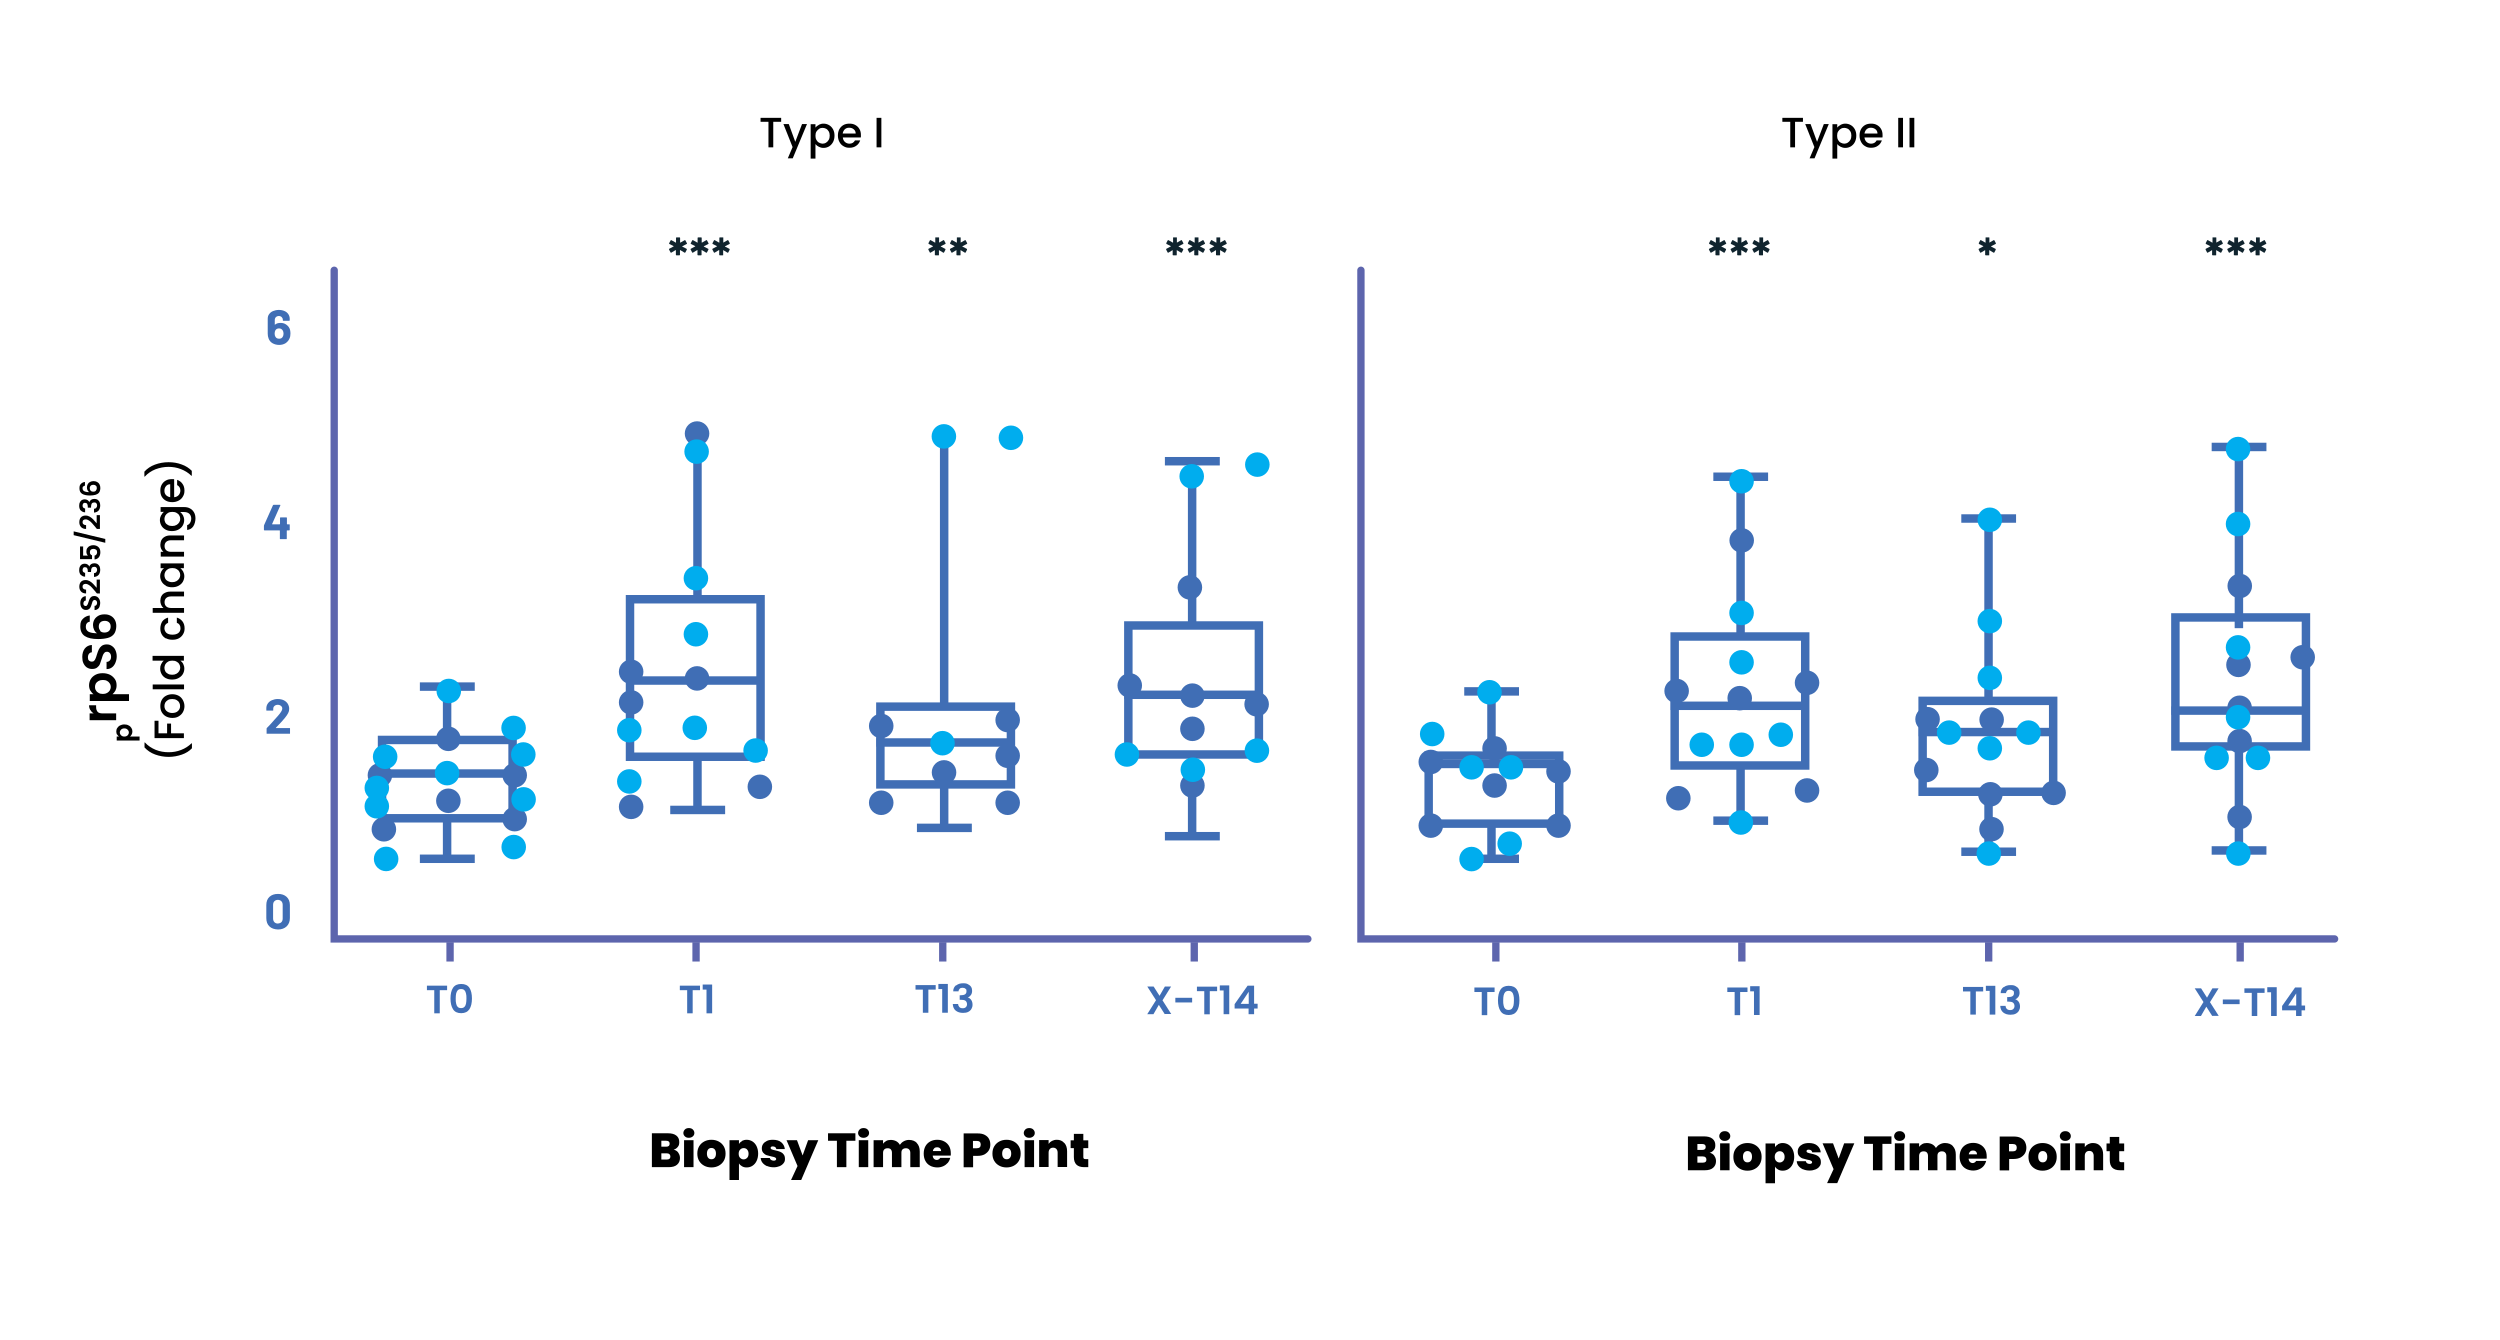 <?xml version="1.0" encoding="UTF-8"?>
<svg xmlns="http://www.w3.org/2000/svg" xmlns:xlink="http://www.w3.org/1999/xlink" version="1.1" viewBox="0 0 1771.4 949.5">
  <!-- Generator: Adobe Illustrator 29.3.1, SVG Export Plug-In . SVG Version: 2.1.0 Build 151)  -->
  <defs>
    <style>
      .st0 {
        fill: #10242e;
      }

      .st1 {
        stroke-linecap: round;
      }

      .st1, .st2 {
        stroke: #5d65ad;
        stroke-width: 5.2px;
      }

      .st1, .st2, .st3 {
        fill: none;
      }

      .st4 {
        fill: #00adee;
      }

      .st5 {
        isolation: isolate;
      }

      .st6 {
        fill: #406eb5;
      }

      .st3 {
        stroke: #406eb5;
        stroke-width: 6px;
      }
    </style>
  </defs>
  <g id="Layer_1">
    <path id="Path_12" class="st1" d="M236.8,191.5v473.8h689.9"/>
    <path id="Path_121" data-name="Path_12" class="st1" d="M964.3,191.5v473.8h689.9"/>
    <g class="st5">
      <path class="st0" d="M479,180.8c-.1-.1-.1-.2-.1-.3v-3.2q0-.1-.1-.1h-.1l-3,1.8c-.1,0-.2.1-.2.1-.2,0-.3-.1-.4-.3l-1-1.9c0-.1-.1-.2-.1-.3,0-.2.1-.3.3-.4l3-1.6q.1-.1,0-.2l-3-1.5c-.1,0-.2-.1-.2-.3s0-.2.1-.4l1-1.9c.1-.1.2-.2.3-.2s.2,0,.3.1l3,1.7h.2v-3.3c0-.1,0-.2.1-.3.1-.1.2-.1.3-.1h2.1c.1,0,.2,0,.3.1.1.1.1.2.1.3v3.2q0,.1.1.1h.1l3-1.7c.1,0,.2-.1.2-.1.2,0,.3.1.4.3l1,1.9c0,.1.1.2.1.3s-.1.3-.3.3l-3.1,1.6q-.1.1,0,.2l3.1,1.6c.1,0,.2.1.2.3s0,.2-.1.4l-1,1.9c-.1.1-.2.2-.3.2s-.2,0-.3-.1l-3-1.8s-.1-.1-.1,0h-.1v3.3c0,.1,0,.2-.1.3-.1.1-.2.1-.3.1h-2.1c0,0-.2,0-.3-.1Z"/>
      <path class="st0" d="M494.3,180.8c-.1-.1-.1-.2-.1-.3v-3.2q0-.1-.1-.1h-.1l-3,1.8c-.1,0-.2.1-.2.1-.2,0-.3-.1-.4-.3l-1-1.9c0-.1-.1-.2-.1-.3,0-.2.1-.3.3-.4l3-1.6q.1-.1,0-.2l-3-1.5c-.1,0-.2-.1-.2-.3s0-.2.1-.4l1-1.9c.1-.1.2-.2.3-.2s.2,0,.3.1l3,1.7h.2v-3.3c0-.1,0-.2.1-.3.1-.1.2-.1.3-.1h2.1c.1,0,.2,0,.3.1.1.1.1.2.1.3v3.2q0,.1.1.1h.1l3-1.7c.1,0,.2-.1.2-.1.2,0,.3.1.4.3l1,1.9c0,.1.1.2.1.3s-.1.3-.3.3l-3.1,1.6q-.1.1,0,.2l3.1,1.6c.1,0,.2.1.2.3s0,.2-.1.4l-1,1.9c-.1.1-.2.2-.3.2s-.2,0-.3-.1l-3-1.8s-.1-.1-.1,0h-.1v3.3c0,.1,0,.2-.1.3-.1.1-.2.1-.3.1h-2.1c0,0-.2,0-.3-.1Z"/>
      <path class="st0" d="M509.7,180.8c-.1-.1-.1-.2-.1-.3v-3.2q0-.1-.1-.1h-.1l-3,1.8c-.1,0-.2.1-.2.1-.2,0-.3-.1-.4-.3l-1-1.9c0-.1-.1-.2-.1-.3,0-.2.1-.3.3-.4l3-1.6q.1-.1,0-.2l-3-1.5c-.1,0-.2-.1-.2-.3s0-.2.1-.4l1-1.9c.1-.1.2-.2.3-.2s.2,0,.3.1l3,1.7h.2v-3.3c0-.1,0-.2.1-.3.1-.1.2-.1.3-.1h2.1c0,0,.2,0,.3.1s0,.2,0,.3v3.2q0,.1,0,.1h0l3-1.7c0,0,.2-.1.2-.1.2,0,.3.1.4.3l1,1.9c0,.1,0,.2,0,.3s0,.3-.3.3l-3.1,1.6q0,.1,0,.2l3.1,1.6c0,0,.2.1.2.3s0,.2,0,.4l-1,1.9c0,.1-.2.2-.3.2s-.2,0-.3-.1l-3-1.8s0-.1,0,0h0v3.3c0,.1,0,.2,0,.3,0,.1-.2.1-.3.1h-2.1c-.1,0-.2,0-.3-.1Z"/>
    </g>
    <g class="st5">
      <path class="st0" d="M662.4,180.8c0-.1,0-.2,0-.3v-3.2q0-.1,0-.1h0l-3,1.8c0,0-.2.1-.2.1-.2,0-.3-.1-.4-.3l-1-1.9c0-.1,0-.2,0-.3,0-.2,0-.3.3-.4l3-1.6q0-.1,0-.2l-3-1.5c0,0-.2-.1-.2-.3s0-.2,0-.4l1-1.9c0-.1.2-.2.3-.2s.2,0,.3.1l3,1.7h.2v-3.3c0-.1,0-.2,0-.3,0-.1.2-.1.3-.1h2.1c0,0,.2,0,.3.1s0,.2,0,.3v3.2q0,.1,0,.1h0l3-1.7c0,0,.2-.1.2-.1.2,0,.3.1.4.3l1,1.9c0,.1,0,.2,0,.3s0,.3-.3.3l-3.1,1.6q0,.1,0,.2l3.1,1.6c0,0,.2.1.2.3s0,.2,0,.4l-1,1.9c0,.1-.2.2-.3.2s-.2,0-.3-.1l-3-1.8s0-.1,0,0h0v3.3c0,.1,0,.2,0,.3,0,.1-.2.1-.3.1h-2.1c-.2,0-.3,0-.3-.1Z"/>
      <path class="st0" d="M677.7,180.8c0-.1,0-.2,0-.3v-3.2q0-.1,0-.1h0l-3,1.8c0,0-.2.1-.2.1-.2,0-.3-.1-.4-.3l-1-1.9c0-.1,0-.2,0-.3,0-.2,0-.3.3-.4l3-1.6q0-.1,0-.2l-3-1.5c0,0-.2-.1-.2-.3s0-.2,0-.4l1-1.9c0-.1.2-.2.3-.2s.2,0,.3.1l3,1.7h.2v-3.3c0-.1,0-.2,0-.3,0-.1.2-.1.3-.1h2.1c0,0,.2,0,.3.1s0,.2,0,.3v3.2q0,.1,0,.1h0l3-1.7c0,0,.2-.1.2-.1.2,0,.3.1.4.3l1,1.9c0,.1,0,.2,0,.3s0,.3-.3.3l-3.1,1.6q0,.1,0,.2l3.1,1.6c0,0,.2.1.2.3s0,.2,0,.4l-1,1.9c0,.1-.2.2-.3.2s-.2,0-.3-.1l-3-1.8s0-.1,0,0h0v3.3c0,.1,0,.2,0,.3,0,.1-.2.1-.3.1h-2.1c0,0-.2,0-.3-.1Z"/>
    </g>
    <g class="st5">
      <path class="st0" d="M830.9,180.8c0-.1,0-.2,0-.3v-3.2q0-.1,0-.1h0l-3,1.8c0,0-.2.1-.2.1-.2,0-.3-.1-.4-.3l-1-1.9c0-.1,0-.2,0-.3,0-.2,0-.3.3-.4l3-1.6q0-.1,0-.2l-3-1.5c0,0-.2-.1-.2-.3s0-.2,0-.4l1-1.9c0-.1.2-.2.3-.2s.2,0,.3.1l3,1.7h.2v-3.3c0-.1,0-.2,0-.3,0-.1.2-.1.3-.1h2.1c0,0,.2,0,.3.1s0,.2,0,.3v3.2q0,.1,0,.1h0l3-1.7c0,0,.2-.1.2-.1.2,0,.3.1.4.3l1,1.9c0,.1,0,.2,0,.3s0,.3-.3.3l-3.1,1.6q0,.1,0,.2l3.1,1.6c0,0,.2.1.2.3s0,.2,0,.4l-1,1.9c0,.1-.2.2-.3.2s-.2,0-.3-.1l-3-1.8s0-.1,0,0h0v3.3c0,.1,0,.2,0,.3,0,.1-.2.1-.3.1h-2.1c-.2,0-.3,0-.3-.1Z"/>
      <path class="st0" d="M846.2,180.8c0-.1,0-.2,0-.3v-3.2q0-.1,0-.1h0l-3,1.8c0,0-.2.1-.2.1-.2,0-.3-.1-.4-.3l-1-1.9c0-.1,0-.2,0-.3,0-.2,0-.3.3-.4l3-1.6q0-.1,0-.2l-3-1.5c0,0-.2-.1-.2-.3s0-.2,0-.4l1-1.9c0-.1.2-.2.3-.2s.2,0,.3.1l3,1.7h.2v-3.3c0-.1,0-.2,0-.3,0-.1.2-.1.3-.1h2.1c0,0,.2,0,.3.1s0,.2,0,.3v3.2q0,.1,0,.1h0l3-1.7c0,0,.2-.1.2-.1.2,0,.3.1.4.3l1,1.9c0,.1,0,.2,0,.3s0,.3-.3.3l-3.1,1.6q0,.1,0,.2l3.1,1.6c0,0,.2.1.2.3s0,.2,0,.4l-1,1.9c0,.1-.2.2-.3.2s-.2,0-.3-.1l-3-1.8s0-.1,0,0h0v3.3c0,.1,0,.2,0,.3,0,.1-.2.1-.3.1h-2.1c0,0-.2,0-.3-.1Z"/>
      <path class="st0" d="M861.6,180.8c0-.1,0-.2,0-.3v-3.2q0-.1,0-.1h0l-3,1.8c0,0-.2.1-.2.1-.2,0-.3-.1-.4-.3l-1-1.9c0-.1,0-.2,0-.3,0-.2,0-.3.3-.4l3-1.6q0-.1,0-.2l-3-1.5c0,0-.2-.1-.2-.3s0-.2,0-.4l1-1.9c0-.1.2-.2.3-.2s.2,0,.3.1l3,1.7h.2v-3.3c0-.1,0-.2,0-.3,0-.1.2-.1.3-.1h2.1c0,0,.2,0,.3.1s0,.2,0,.3v3.2q0,.1,0,.1h0l3-1.7c0,0,.2-.1.2-.1.2,0,.3.1.4.3l1,1.9c0,.1,0,.2,0,.3s0,.3-.3.3l-3.1,1.6q0,.1,0,.2l3.1,1.6c0,0,.2.1.2.3s0,.2,0,.4l-1,1.9c0,.1-.2.2-.3.2s-.2,0-.3-.1l-3-1.8s0-.1,0,0h0v3.3c0,.1,0,.2,0,.3,0,.1-.2.1-.3.1h-2.1c0,0-.2,0-.3-.1Z"/>
    </g>
    <g class="st5">
      <path class="st0" d="M1215.5,180.8c0-.1,0-.2,0-.3v-3.2q0-.1,0-.1h0l-3,1.8c0,0-.2.1-.2.1-.2,0-.3-.1-.4-.3l-1-1.9c0-.1,0-.2,0-.3,0-.2,0-.3.3-.4l3-1.6q0-.1,0-.2l-3-1.5c0,0-.2-.1-.2-.3s0-.2,0-.4l1-1.9c0-.1.2-.2.3-.2s.2,0,.3.1l3,1.7h.2v-3.3c0-.1,0-.2,0-.3s.2-.1.3-.1h2.1c0,0,.2,0,.3.1s0,.2,0,.3v3.2q0,.1,0,.1h0l3-1.7c0,0,.2-.1.2-.1.2,0,.3.1.4.3l1,1.9c0,.1,0,.2,0,.3s0,.3-.3.3l-3.1,1.6q0,.1,0,.2l3.1,1.6c0,0,.2.1.2.3s0,.2,0,.4l-1,1.9c0,.1-.2.2-.3.2s-.2,0-.3-.1l-3-1.8s0-.1,0,0h0v3.3c0,.1,0,.2,0,.3,0,.1-.2.1-.3.1h-2.1c-.1,0-.2,0-.3-.1Z"/>
      <path class="st0" d="M1230.9,180.8c0-.1,0-.2,0-.3v-3.2q0-.1,0-.1h0l-3,1.8c0,0-.2.1-.2.1-.2,0-.3-.1-.4-.3l-1-1.9c0-.1,0-.2,0-.3,0-.2,0-.3.3-.4l3-1.6q0-.1,0-.2l-3-1.5c0,0-.2-.1-.2-.3s0-.2,0-.4l1-1.9c0-.1.2-.2.3-.2s.2,0,.3.1l3,1.7h.2v-3.3c0-.1,0-.2,0-.3s.2-.1.3-.1h2.1c0,0,.2,0,.3.1s0,.2,0,.3v3.2q0,.1,0,.1h0l3-1.7c0,0,.2-.1.2-.1.2,0,.3.1.4.3l1,1.9c0,.1,0,.2,0,.3s0,.3-.3.3l-3.1,1.6q0,.1,0,.2l3.1,1.6c0,0,.2.1.2.3s0,.2,0,.4l-1,1.9c0,.1-.2.2-.3.2s-.2,0-.3-.1l-3-1.8s0-.1,0,0h0v3.3c0,.1,0,.2,0,.3,0,.1-.2.1-.3.1h-2.1c-.1,0-.2,0-.3-.1Z"/>
      <path class="st0" d="M1246.3,180.8c0-.1,0-.2,0-.3v-3.2q0-.1,0-.1h0l-3,1.8c0,0-.2.1-.2.1-.2,0-.3-.1-.4-.3l-1-1.9c0-.1,0-.2,0-.3,0-.2,0-.3.3-.4l3-1.6q0-.1,0-.2l-3-1.5c0,0-.2-.1-.2-.3s0-.2,0-.4l1-1.9c0-.1.2-.2.3-.2s.2,0,.3.1l3,1.7h.2v-3.3c0-.1,0-.2,0-.3,0-.1.2-.1.3-.1h2.1c0,0,.2,0,.3.1,0,.1,0,.2,0,.3v3.2q0,.1,0,.1h0l3-1.7c0,0,.2-.1.2-.1.2,0,.3.1.4.3l1,1.9c0,.1,0,.2,0,.3s0,.3-.3.3l-3.1,1.6q0,.1,0,.2l3.1,1.6c0,0,.2.1.2.3s0,.2,0,.4l-1,1.9c0,.1-.2.2-.3.2s-.2,0-.3-.1l-3-1.8s0-.1,0,0h0v3.3c0,.1,0,.2,0,.3,0,.1-.2.1-.3.1h-2.1c-.1,0-.2,0-.3-.1Z"/>
    </g>
    <g class="st5">
      <path class="st0" d="M1406.6,180.8c0-.1,0-.2,0-.3v-3.2q0-.1,0-.1h0l-3,1.8c0,0-.2.1-.2.1-.2,0-.3-.1-.4-.3l-1-1.9c0-.1,0-.2,0-.3,0-.2,0-.3.3-.4l3-1.6q0-.1,0-.2l-3-1.5c0,0-.2-.1-.2-.3s0-.2,0-.4l1-1.9c0-.1.2-.2.3-.2s.2,0,.3.1l3,1.7h.2v-3.3c0-.1,0-.2,0-.3,0-.1.2-.1.3-.1h2.1c0,0,.2,0,.3.1,0,.1,0,.2,0,.3v3.2q0,.1,0,.1h0l3-1.7c0,0,.2-.1.2-.1.2,0,.3.1.4.3l1,1.9c0,.1,0,.2,0,.3s0,.3-.3.3l-3.1,1.6q0,.1,0,.2l3.1,1.6c0,0,.2.1.2.3s0,.2,0,.4l-1,1.9c0,.1-.2.2-.3.2s-.2,0-.3-.1l-3-1.8s0-.1,0,0h0v3.3c0,.1,0,.2,0,.3,0,.1-.2.1-.3.1h-2.1c0,0-.2,0-.3-.1Z"/>
    </g>
    <g class="st5">
      <path class="st0" d="M1567.4,180.8c0-.1,0-.2,0-.3v-3.2q0-.1,0-.1h0l-3,1.8c0,0-.2.1-.2.1-.2,0-.3-.1-.4-.3l-1-1.9c0-.1,0-.2,0-.3,0-.2,0-.3.3-.4l3-1.6q0-.1,0-.2l-3-1.5c0,0-.2-.1-.2-.3s0-.2,0-.4l1-1.9c0-.1.2-.2.3-.2s.2,0,.3.1l3,1.7h.2v-3.3c0-.1,0-.2,0-.3,0-.1.2-.1.3-.1h2.1c0,0,.2,0,.3.1,0,.1,0,.2,0,.3v3.2q0,.1,0,.1h0l3-1.7c0,0,.2-.1.2-.1.2,0,.3.1.4.3l1,1.9c0,.1,0,.2,0,.3s0,.3-.3.3l-3.1,1.6q0,.1,0,.2l3.1,1.6c0,0,.2.1.2.3s0,.2,0,.4l-1,1.9c0,.1-.2.2-.3.2s-.2,0-.3-.1l-3-1.8s0-.1,0,0h0v3.3c0,.1,0,.2,0,.3,0,.1-.2.1-.3.1h-2.1c-.1,0-.2,0-.3-.1Z"/>
      <path class="st0" d="M1582.8,180.8c0-.1,0-.2,0-.3v-3.2q0-.1,0-.1h0l-3,1.8c0,0-.2.1-.2.1-.2,0-.3-.1-.4-.3l-1-1.9c0-.1,0-.2,0-.3,0-.2,0-.3.3-.4l3-1.6q0-.1,0-.2l-3-1.5c0,0-.2-.1-.2-.3s0-.2,0-.4l1-1.9c0-.1.2-.2.3-.2s.2,0,.3.1l3,1.7h.2v-3.3c0-.1,0-.2,0-.3,0-.1.2-.1.3-.1h2.1c0,0,.2,0,.3.1,0,.1,0,.2,0,.3v3.2q0,.1,0,.1h0l3-1.7c0,0,.2-.1.2-.1.2,0,.3.1.4.3l1,1.9c0,.1,0,.2,0,.3s0,.3-.3.3l-3.1,1.6q0,.1,0,.2l3.1,1.6c0,0,.2.1.2.3s0,.2,0,.4l-1,1.9c0,.1-.2.2-.3.2s-.2,0-.3-.1l-3-1.8s0-.1,0,0h0v3.3c0,.1,0,.2,0,.3,0,.1-.2.1-.3.1h-2.1c-.1,0-.2,0-.3-.1Z"/>
      <path class="st0" d="M1598.2,180.8c0-.1,0-.2,0-.3v-3.2q0-.1,0-.1h0l-3,1.8c0,0-.2.1-.2.1-.2,0-.3-.1-.4-.3l-1-1.9c0-.1,0-.2,0-.3,0-.2,0-.3.3-.4l3-1.6q0-.1,0-.2l-3-1.5c0,0-.2-.1-.2-.3s0-.2,0-.4l1-1.9c0-.1.2-.2.3-.2s.2,0,.3.1l3,1.7h.2v-3.3c0-.1,0-.2,0-.3s.2-.1.3-.1h2.1c0,0,.2,0,.3.1s0,.2,0,.3v3.2q0,.1,0,.1h0l3-1.7c0,0,.2-.1.2-.1.2,0,.3.1.4.3l1,1.9c0,.1,0,.2,0,.3s0,.3-.3.3l-3.1,1.6q0,.1,0,.2l3.1,1.6c0,0,.2.1.2.3s0,.2,0,.4l-1,1.9c0,.1-.2.2-.3.2s-.2,0-.3-.1l-3-1.8s0-.1,0,0h0v3.3c0,.1,0,.2,0,.3,0,.1-.2.1-.3.1h-2.1c-.2,0-.3,0-.3-.1Z"/>
    </g>
    <g>
      <path class="st6" d="M205.8,236.3c0,1.4-.2,2.6-.7,3.6-.6,1.4-1.6,2.5-2.8,3.3-1.3.8-2.8,1.2-4.5,1.2s-3.3-.4-4.7-1.2-2.3-2-2.8-3.4c-.4-1-.6-2.2-.6-3.4v-10.5c0-1.3.3-2.4,1-3.3.7-1,1.6-1.7,2.8-2.2s2.6-.8,4.1-.8,2.9.3,4,.8c1.2.5,2.1,1.3,2.7,2.2.6.9,1,2,1,3.3v1c0,.1,0,.2-.1.3-.1.1-.2.1-.3.1h-4.1c-.1,0-.2,0-.3-.1s-.1-.2-.1-.3v-.3c0-.8-.3-1.4-.8-1.9s-1.2-.8-2-.8-1.6.3-2.1.8-.8,1.2-.8,2v3.3q0,.1.1.1t.1-.1c1-.8,2.2-1.2,3.8-1.2s2.7.3,3.8,1,2,1.6,2.6,2.8c.4.7.7,2.1.7,3.7ZM200.9,236.4c0-.9-.2-1.7-.6-2.3-.6-.9-1.4-1.4-2.6-1.4s-2.1.5-2.6,1.4c-.3.6-.5,1.4-.5,2.3s.2,1.6.5,2.1c.5,1,1.4,1.5,2.7,1.5s2.1-.5,2.6-1.5c.3-.5.5-1.2.5-2.1Z"/>
      <path class="st6" d="M205.2,371.6c.1.1.1.2.1.3v3.5c0,.1,0,.2-.1.3-.1.1-.2.1-.3.1h-1.5c-.1,0-.2.1-.2.2v5.7c0,0,0,.2-.1.3s-.2,0-.3,0h-4.1c-.1,0-.2,0-.3,0s-.1-.2-.1-.3v-5.7c0-.1-.1-.2-.2-.2h-10.7c-.1,0-.2,0-.3-.1s-.1-.2-.1-.3v-2.8c0-.1,0-.3.1-.5l6.3-14.1c.1-.2.3-.3.5-.3h4.4c.2,0,.3,0,.3.1.1.1.1.2,0,.4l-5.8,13.1h0c0,.1.1.2.1.2h5.3c.1,0,.2-.1.2-.2v-4.3c0-.1,0-.2.1-.3s.2-.1.3-.1h4.1c.1,0,.2,0,.3.1s.1.2.1.3v4.3c0,.1.1.2.2.2h1.5s.1,0,.2,0Z"/>
      <path class="st6" d="M195.5,515.9h.1c0,0,9.5,0,9.5,0,.1,0,.2,0,.3,0s.1.2.1.3v3.4c0,0,0,.2-.1.3s-.2,0-.3,0h-15.8c-.1,0-.2,0-.3,0s-.1-.2-.1-.3v-3.3c0-.2.1-.4.2-.5,1.1-1.1,2.3-2.3,3.5-3.7,1.2-1.3,1.9-2.1,2.2-2.5.7-.8,1.3-1.5,2-2.2,2.1-2.4,3.2-4.1,3.2-5.2s-.3-1.5-.9-2c-.6-.5-1.3-.8-2.3-.8s-1.7.3-2.3.8-.9,1.2-.9,2.1v.9c0,0,0,.2-.1.3s-.2,0-.3,0h-4.1c-.1,0-.2,0-.3,0s-.1-.2-.1-.3v-1.6c.1-1.3.5-2.4,1.2-3.3.7-1,1.7-1.7,2.9-2.2s2.5-.8,4-.8,3.1.3,4.3.9c1.2.6,2.2,1.5,2.8,2.5s1,2.2,1,3.5-.2,2-.7,3-1.2,2.1-2.2,3.3c-.7.9-1.5,1.8-2.3,2.7s-2.1,2.2-3.7,3.9l-.5.5s0,0,0,0Z"/>
      <path class="st6" d="M190.9,656.4c-1.5-1.4-2.2-3.4-2.2-5.9v-9.2c0-2.4.7-4.4,2.2-5.8s3.5-2.1,6.1-2.1,4.6.7,6.1,2.1,2.3,3.3,2.3,5.8v9.2c0,2.5-.8,4.4-2.3,5.9-1.5,1.4-3.5,2.2-6.1,2.2-2.6-.1-4.7-.8-6.1-2.2ZM199.4,653.4c.6-.6.9-1.5.9-2.6v-9.6c0-1.1-.3-1.9-.9-2.6-.6-.6-1.5-1-2.5-1s-1.8.3-2.5,1c-.6.6-.9,1.5-.9,2.6v9.6c0,1.1.3,1.9.9,2.6.6.6,1.4,1,2.5,1,1.1-.1,1.9-.4,2.5-1Z"/>
    </g>
    <rect class="st3" x="270.7" y="524.3" width="92.5" height="55.5"/>
    <line class="st3" x1="267.9" y1="548.1" x2="364.3" y2="548.1"/>
    <rect class="st3" x="446.4" y="424.6" width="92.5" height="111.6"/>
    <line class="st3" x1="443.6" y1="482.2" x2="540" y2="482.2"/>
    <rect class="st3" x="623.8" y="500.7" width="92.5" height="55.1"/>
    <line class="st3" x1="621" y1="526.1" x2="717.4" y2="526.1"/>
    <rect class="st3" x="799.5" y="443.2" width="92.5" height="91.4"/>
    <line class="st3" x1="796.7" y1="492.3" x2="893.1" y2="492.3"/>
    <rect class="st3" x="1186.6" y="451" width="92.5" height="91.4"/>
    <line class="st3" x1="1183.8" y1="500.1" x2="1280.3" y2="500.1"/>
    <rect class="st3" x="1541.4" y="437.5" width="92.5" height="91.4"/>
    <line class="st3" x1="1538.6" y1="503.5" x2="1635" y2="503.5"/>
    <rect class="st3" x="1362.3" y="496.6" width="92.5" height="64.4"/>
    <line class="st3" x1="1359.5" y1="518.7" x2="1456" y2="518.7"/>
    <rect class="st3" x="1012.3" y="535.4" width="92.5" height="48.2"/>
    <line class="st3" x1="1009.5" y1="541.3" x2="1106" y2="541.3"/>
    <line class="st2" x1="318.9" y1="667.6" x2="318.9" y2="681.3"/>
    <line class="st2" x1="493.2" y1="667.6" x2="493.2" y2="681.3"/>
    <line class="st2" x1="668" y1="667.6" x2="668" y2="681.3"/>
    <line class="st2" x1="846.2" y1="667.6" x2="846.2" y2="681.3"/>
    <line class="st2" x1="1059.9" y1="667.6" x2="1059.9" y2="681.3"/>
    <line class="st2" x1="1234.2" y1="667.6" x2="1234.2" y2="681.3"/>
    <line class="st2" x1="1409.1" y1="667.6" x2="1409.1" y2="681.3"/>
    <line class="st2" x1="1587.3" y1="667.6" x2="1587.3" y2="681.3"/>
    <line class="st3" x1="1056.8" y1="607.7" x2="1056.8" y2="583.8"/>
    <line class="st3" x1="1056.8" y1="536.8" x2="1056.8" y2="488.4"/>
    <line class="st3" x1="1076.3" y1="608.5" x2="1037.5" y2="608.5"/>
    <line class="st3" x1="1076.3" y1="489.9" x2="1037.5" y2="489.9"/>
    <line class="st3" x1="844.7" y1="591.7" x2="844.7" y2="536.1"/>
    <line class="st3" x1="844.7" y1="442.5" x2="844.7" y2="325.4"/>
    <line class="st3" x1="864.3" y1="592.5" x2="825.4" y2="592.5"/>
    <line class="st3" x1="864.3" y1="326.8" x2="825.4" y2="326.8"/>
    <line class="st3" x1="669" y1="585.8" x2="669" y2="555.5"/>
    <line class="st3" x1="669" y1="499.2" x2="669" y2="307.6"/>
    <line class="st3" x1="688.6" y1="586.6" x2="649.7" y2="586.6"/>
    <line class="st3" x1="494.2" y1="573.3" x2="494.2" y2="535.4"/>
    <line class="st3" x1="494.2" y1="426.8" x2="494.2" y2="307.6"/>
    <line class="st3" x1="513.8" y1="573.9" x2="474.9" y2="573.9"/>
    <line class="st3" x1="316.8" y1="607.8" x2="316.8" y2="578.3"/>
    <line class="st3" x1="316.8" y1="526.5" x2="316.8" y2="486.7"/>
    <line class="st3" x1="336.4" y1="608.5" x2="297.5" y2="608.5"/>
    <line class="st3" x1="336.4" y1="486.5" x2="297.5" y2="486.5"/>
    <line class="st3" x1="1233.3" y1="580.7" x2="1233.3" y2="542.9"/>
    <line class="st3" x1="1233.3" y1="451.4" x2="1233.3" y2="336.4"/>
    <line class="st3" x1="1252.8" y1="581.5" x2="1214" y2="581.5"/>
    <line class="st3" x1="1252.8" y1="337.8" x2="1214" y2="337.8"/>
    <line class="st3" x1="1409" y1="602.6" x2="1409" y2="564.9"/>
    <line class="st3" x1="1409" y1="495.8" x2="1409" y2="365.9"/>
    <line class="st3" x1="1428.5" y1="603.5" x2="1389.7" y2="603.5"/>
    <line class="st3" x1="1428.5" y1="367.4" x2="1389.7" y2="367.4"/>
    <line class="st3" x1="1586.4" y1="601.8" x2="1586.4" y2="530"/>
    <line class="st3" x1="1586.4" y1="445.1" x2="1586.4" y2="315.3"/>
    <line class="st3" x1="1605.9" y1="602.6" x2="1567.1" y2="602.6"/>
    <line class="st3" x1="1605.9" y1="316.7" x2="1567.1" y2="316.7"/>
    <circle class="st6" cx="493.9" cy="307.2" r="8.7"/>
    <circle class="st6" cx="493.9" cy="480.7" r="8.7"/>
    <circle class="st6" cx="447.2" cy="476" r="8.7"/>
    <circle class="st6" cx="447.2" cy="497.7" r="8.7"/>
    <circle class="st6" cx="447.2" cy="571.7" r="8.7"/>
    <circle class="st6" cx="538.4" cy="557.5" r="8.7"/>
    <circle class="st6" cx="668.9" cy="547.3" r="8.7"/>
    <circle class="st6" cx="624.4" cy="514.4" r="8.7"/>
    <circle class="st6" cx="624.4" cy="568.8" r="8.7"/>
    <circle class="st6" cx="714" cy="568.8" r="8.7"/>
    <circle class="st6" cx="714" cy="535.5" r="8.7"/>
    <circle class="st6" cx="714" cy="510.2" r="8.7"/>
    <circle class="st6" cx="800.5" cy="485.7" r="8.7"/>
    <circle class="st6" cx="844.9" cy="492.9" r="8.7"/>
    <circle class="st6" cx="844.9" cy="516.4" r="8.7"/>
    <circle class="st6" cx="844.9" cy="556.6" r="8.7"/>
    <circle class="st6" cx="1059" cy="556.6" r="8.7"/>
    <circle class="st6" cx="1059" cy="530.3" r="8.7"/>
    <circle class="st6" cx="1013.8" cy="539.9" r="8.7"/>
    <circle class="st6" cx="1013.8" cy="585" r="8.7"/>
    <circle class="st6" cx="1104.3" cy="585" r="8.7"/>
    <circle class="st6" cx="1104.3" cy="546.6" r="8.7"/>
    <circle class="st6" cx="1188" cy="489.6" r="8.7"/>
    <circle class="st6" cx="1232.7" cy="494.7" r="8.7"/>
    <circle class="st6" cx="1280.4" cy="483.8" r="8.7"/>
    <circle class="st6" cx="1280.4" cy="560.1" r="8.7"/>
    <circle class="st6" cx="1189.2" cy="565.6" r="8.7"/>
    <circle class="st6" cx="1234.1" cy="382.9" r="8.7"/>
    <circle class="st6" cx="1411.2" cy="509.9" r="8.7"/>
    <circle class="st6" cx="1365.8" cy="509.6" r="8.7"/>
    <circle class="st6" cx="1364.9" cy="545.6" r="8.7"/>
    <circle class="st6" cx="1410.3" cy="562.8" r="8.7"/>
    <circle class="st6" cx="1455.1" cy="561.8" r="8.7"/>
    <circle class="st6" cx="1411.1" cy="587.5" r="8.7"/>
    <circle class="st6" cx="1586.9" cy="578.9" r="8.7"/>
    <circle class="st6" cx="1586.1" cy="471.1" r="8.7"/>
    <circle class="st6" cx="1631.6" cy="465.7" r="8.7"/>
    <circle class="st6" cx="1587" cy="415.2" r="8.7"/>
    <circle class="st6" cx="1586.9" cy="525.1" r="8.7"/>
    <circle class="st6" cx="1586.9" cy="501.5" r="8.7"/>
    <circle class="st6" cx="890.4" cy="499" r="8.7"/>
    <circle class="st6" cx="843.1" cy="416.2" r="8.7"/>
    <circle class="st6" cx="317.7" cy="523.5" r="8.7"/>
    <circle class="st6" cx="317.7" cy="567.4" r="8.7"/>
    <circle class="st6" cx="272" cy="587.6" r="8.7"/>
    <circle class="st6" cx="364.7" cy="549.3" r="8.7"/>
    <circle class="st6" cx="364.7" cy="580.4" r="8.7"/>
    <circle class="st6" cx="269.2" cy="549.3" r="8.7"/>
    <circle class="st4" cx="493.1" cy="409.7" r="8.7"/>
    <circle class="st4" cx="493.1" cy="449.4" r="8.7"/>
    <circle class="st4" cx="445.9" cy="517.4" r="8.7"/>
    <circle class="st4" cx="445.9" cy="553.7" r="8.7"/>
    <circle class="st4" cx="492.3" cy="515.7" r="8.7"/>
    <circle class="st4" cx="535.4" cy="531.8" r="8.7"/>
    <circle class="st4" cx="364" cy="600.2" r="8.7"/>
    <circle class="st4" cx="273.6" cy="608.6" r="8.7"/>
    <circle class="st4" cx="267" cy="571.3" r="8.7"/>
    <circle class="st4" cx="267" cy="558.3" r="8.7"/>
    <circle class="st4" cx="272.9" cy="536.2" r="8.7"/>
    <circle class="st4" cx="316.8" cy="547.8" r="8.7"/>
    <circle class="st4" cx="363.9" cy="515.8" r="8.7"/>
    <circle class="st4" cx="318" cy="489.6" r="8.7"/>
    <circle class="st4" cx="370.8" cy="534.6" r="8.7"/>
    <circle class="st4" cx="371" cy="566.4" r="8.7"/>
    <circle class="st4" cx="667.8" cy="526.6" r="8.7"/>
    <circle class="st4" cx="716.3" cy="310.2" r="8.7"/>
    <circle class="st4" cx="890.9" cy="329.2" r="8.7"/>
    <circle class="st4" cx="844.4" cy="337.5" r="8.7"/>
    <circle class="st4" cx="798.5" cy="534.6" r="8.7"/>
    <circle class="st4" cx="890.6" cy="531.9" r="8.7"/>
    <circle class="st4" cx="845.2" cy="545.4" r="8.7"/>
    <circle class="st4" cx="1014.8" cy="520.1" r="8.7"/>
    <circle class="st4" cx="1055.4" cy="490.5" r="8.7"/>
    <circle class="st4" cx="1070.6" cy="543.7" r="8.7"/>
    <circle class="st4" cx="1042.7" cy="543.7" r="8.7"/>
    <circle class="st4" cx="1069.7" cy="597.8" r="8.7"/>
    <circle class="st4" cx="1042.7" cy="608.7" r="8.7"/>
    <circle class="st4" cx="1234" cy="469.3" r="8.7"/>
    <circle class="st4" cx="1234" cy="527.7" r="8.7"/>
    <circle class="st4" cx="1205.8" cy="527.7" r="8.7"/>
    <circle class="st4" cx="1261.8" cy="520.6" r="8.7"/>
    <circle class="st4" cx="1234" cy="434.3" r="8.7"/>
    <circle class="st4" cx="1234" cy="341" r="8.7"/>
    <circle class="st4" cx="1409.9" cy="368.3" r="8.7"/>
    <circle class="st4" cx="1409.9" cy="440.1" r="8.7"/>
    <circle class="st4" cx="1409.9" cy="480.3" r="8.7"/>
    <circle class="st4" cx="1409.9" cy="530.2" r="8.7"/>
    <circle class="st4" cx="1437.3" cy="519.1" r="8.7"/>
    <circle class="st4" cx="1381.1" cy="519.1" r="8.7"/>
    <circle class="st4" cx="1585.8" cy="458.7" r="8.7"/>
    <circle class="st4" cx="1585.8" cy="508.2" r="8.7"/>
    <circle class="st4" cx="1585.8" cy="371.3" r="8.7"/>
    <circle class="st4" cx="1585.8" cy="318.2" r="8.7"/>
    <circle class="st4" cx="1570.6" cy="537" r="8.7"/>
    <circle class="st4" cx="1599.9" cy="537" r="8.7"/>
    <circle class="st4" cx="1586" cy="604.8" r="8.7"/>
    <circle class="st4" cx="1409.2" cy="604.8" r="8.7"/>
    <circle class="st4" cx="1233.5" cy="582.8" r="8.7"/>
    <circle class="st4" cx="668.8" cy="309.2" r="8.7"/>
    <circle class="st4" cx="493.6" cy="320" r="8.7"/>
  </g>
  <g id="Capa_2">
    <g>
      <path class="st6" d="M316.8,698.4v3.2h-5.2v16.4h-3.9v-16.4h-5.2v-3.2h14.3Z"/>
      <path class="st6" d="M321,699.9c1.2-1.8,3.1-2.7,5.8-2.7s4.6.9,5.8,2.7c1.2,1.8,1.8,4.4,1.8,7.6s-.6,5.8-1.8,7.6c-1.2,1.8-3.1,2.8-5.8,2.8s-4.6-.9-5.8-2.8-1.8-4.4-1.8-7.6.6-5.8,1.8-7.6ZM330.2,704c-.2-.9-.5-1.7-1.1-2.3-.5-.6-1.3-.9-2.4-.9s-1.8.3-2.4.9c-.5.6-.9,1.4-1.1,2.3s-.3,2.1-.3,3.5,0,2.6.3,3.6c.2,1,.5,1.7,1.1,2.3.5.6,1.3.9,2.4.9s1.8-.3,2.4-.9.9-1.4,1.1-2.3c.2-1,.3-2.2.3-3.6s0-2.5-.3-3.5Z"/>
    </g>
    <g>
      <path class="st6" d="M496,698.4v3.2h-5.2v16.4h-3.9v-16.4h-5.2v-3.2h14.3Z"/>
      <path class="st6" d="M497.9,701.2v-3.6h6.7v20.4h-4v-16.8h-2.7Z"/>
    </g>
    <g>
      <path class="st6" d="M663,698v3.2h-5.2v16.4h-3.9v-16.4h-5.2v-3.2h14.3Z"/>
      <path class="st6" d="M664.9,700.8v-3.6h6.7v20.4h-4v-16.8h-2.7Z"/>
      <path class="st6" d="M677.6,698.2c1.2-1,2.8-1.5,4.8-1.5s2.5.2,3.5.7c1,.5,1.7,1.1,2.2,1.9.5.8.7,1.7.7,2.8s-.3,2.2-.9,3c-.6.8-1.3,1.4-2.2,1.6h0c1.1.4,1.9,1,2.5,1.9s.9,2,.9,3.3-.3,2.1-.8,3c-.5.9-1.3,1.6-2.3,2.1-1,.5-2.2.7-3.6.7-2.1,0-3.8-.5-5.2-1.6-1.3-1.1-2-2.6-2.1-4.7h3.8c0,.9.4,1.6.9,2.2.6.6,1.4.8,2.4.8s1.7-.3,2.2-.8c.5-.5.8-1.2.8-2.1s-.4-1.9-1.1-2.4c-.7-.5-1.8-.7-3.3-.7h-.8v-3.2h.8c2.7,0,4-.9,4-2.7s-.2-1.4-.7-1.9-1.2-.7-2.1-.7-1.6.2-2,.7c-.5.5-.8,1.1-.8,1.8h-3.8c0-1.9.8-3.3,2-4.3Z"/>
    </g>
    <g>
      <path class="st6" d="M825.3,718.6l-4.2-6.6-3.8,6.6h-4.4l6.2-9.9-6.2-9.7h4.5l4.2,6.6,3.8-6.6h4.4l-6.1,9.8,6.2,9.7h-4.5Z"/>
      <path class="st6" d="M844.7,707v3.3h-11.9v-3.3h11.9Z"/>
      <path class="st6" d="M862.4,699.1v3.2h-5.2v16.4h-3.9v-16.4h-5.2v-3.2h14.3Z"/>
      <path class="st6" d="M864.3,701.8v-3.6h6.7v20.4h-4v-16.8h-2.7Z"/>
      <path class="st6" d="M874.8,714.6v-3.1l9.2-13.1h4.6v12.8h2.5v3.4h-2.5v4h-3.9v-4h-9.8ZM884.8,702.7l-5.7,8.6h5.7v-8.6Z"/>
    </g>
    <g>
      <path d="M480.6,816.8c.8,1.1,1.2,2.3,1.2,3.7,0,2-.7,3.6-2.1,4.8-1.4,1.2-3.4,1.7-5.9,1.7h-11.9v-24h11.5c2.4,0,4.4.5,5.8,1.6s2.1,2.6,2.1,4.6-.4,2.6-1.1,3.5c-.7.9-1.7,1.6-2.9,1.9,1.4.3,2.5,1,3.3,2.1ZM468.6,812.5h3.4c1.7,0,2.5-.7,2.5-2.1s-.8-2.1-2.5-2.1h-3.4v4.2ZM475,819.5c0-.7-.2-1.3-.7-1.7-.4-.4-1.1-.6-1.9-.6h-3.8v4.4h3.9c1.7,0,2.5-.7,2.5-2.1Z"/>
      <path d="M485.3,805.2c-.7-.6-1.1-1.5-1.1-2.4s.4-1.8,1.1-2.5c.7-.7,1.7-1,2.8-1s2.1.3,2.8,1c.7.7,1.1,1.5,1.1,2.5s-.4,1.8-1.1,2.4c-.7.6-1.6,1-2.8,1s-2.1-.3-2.8-1ZM491.4,807.9v19.1h-6.7v-19.1h6.7Z"/>
      <path d="M499,826c-1.5-.8-2.7-1.9-3.6-3.4-.9-1.5-1.3-3.2-1.3-5.2s.4-3.7,1.3-5.2c.9-1.5,2.1-2.6,3.6-3.4,1.5-.8,3.2-1.2,5.1-1.2s3.6.4,5.1,1.2c1.5.8,2.7,1.9,3.6,3.4.9,1.5,1.3,3.2,1.3,5.2s-.4,3.7-1.3,5.2c-.9,1.5-2.1,2.6-3.6,3.4-1.5.8-3.2,1.2-5.1,1.2s-3.6-.4-5.1-1.2ZM506.4,820.4c.6-.7.9-1.7.9-3s-.3-2.3-.9-3c-.6-.7-1.4-1-2.3-1s-1.7.3-2.3,1c-.6.7-.9,1.7-.9,3s.3,2.3.9,3c.6.7,1.3,1,2.3,1s1.7-.3,2.3-1Z"/>
      <path d="M525.7,808.4c1-.5,2.1-.8,3.4-.8s2.9.4,4.1,1.2c1.2.8,2.2,1.9,2.9,3.4.7,1.5,1.1,3.2,1.1,5.2s-.4,3.7-1.1,5.2c-.7,1.5-1.7,2.6-2.9,3.4-1.2.8-2.6,1.2-4.1,1.2s-2.4-.3-3.3-.8c-.9-.5-1.7-1.2-2.2-2.1v11.8h-6.7v-28.2h6.7v2.7c.5-.9,1.3-1.6,2.2-2.1ZM529.4,814.5c-.7-.7-1.5-1-2.5-1s-1.8.4-2.5,1.1c-.7.7-1,1.7-1,2.9s.3,2.2,1,2.9c.7.7,1.5,1.1,2.5,1.1s1.8-.4,2.5-1.1c.7-.7,1-1.7,1-2.9s-.3-2.2-1-2.9Z"/>
      <path d="M543.5,826.3c-1.3-.6-2.4-1.4-3.2-2.4-.8-1-1.2-2.1-1.3-3.4h6.5c0,.6.4,1.1.9,1.4s1.1.5,1.8.5,1-.1,1.3-.3c.3-.2.5-.5.5-.9s-.3-.8-.8-1.1c-.5-.2-1.4-.5-2.6-.7-1.4-.3-2.5-.6-3.4-.9-.9-.3-1.7-.9-2.4-1.7s-1-1.8-1-3.1.3-2.2.9-3.1c.6-.9,1.5-1.6,2.7-2.2s2.6-.8,4.3-.8c2.5,0,4.5.6,5.9,1.8,1.4,1.2,2.3,2.8,2.5,4.8h-6c-.1-.6-.4-1.1-.8-1.4-.4-.3-1-.5-1.7-.5s-1,.1-1.2.3-.4.5-.4.8.3.8.8,1c.5.2,1.4.5,2.5.7,1.4.3,2.5.6,3.5,1s1.7.9,2.4,1.8c.7.8,1,1.9,1,3.3s-.3,2.1-1,3-1.6,1.6-2.8,2.1c-1.2.5-2.6.8-4.2.8s-3.3-.3-4.6-.9Z"/>
      <path d="M579.8,807.9l-12.1,28.2h-7.2l4.6-9.9-7.8-18.3h7.4l4,10.8,3.9-10.8h7.3Z"/>
      <path d="M606.1,803v5.3h-6.4v18.7h-6.7v-18.7h-6.3v-5.3h19.4Z"/>
      <path d="M609.1,805.2c-.7-.6-1.1-1.5-1.1-2.4s.4-1.8,1.1-2.5c.7-.7,1.7-1,2.8-1s2.1.3,2.8,1c.7.7,1.1,1.5,1.1,2.5s-.4,1.8-1.1,2.4c-.7.6-1.6,1-2.8,1s-2.1-.3-2.8-1ZM615.2,807.9v19.1h-6.7v-19.1h6.7Z"/>
      <path d="M649.6,809.9c1.4,1.5,2.1,3.4,2.1,6v11.1h-6.7v-10.2c0-1-.3-1.8-.9-2.4-.6-.6-1.3-.8-2.3-.8s-1.7.3-2.3.8c-.6.6-.8,1.4-.8,2.4v10.2h-6.7v-10.2c0-1-.3-1.8-.8-2.4-.6-.6-1.3-.8-2.3-.8s-1.8.3-2.3.8c-.6.6-.9,1.4-.9,2.4v10.2h-6.7v-19.1h6.7v2.5c.6-.8,1.4-1.5,2.3-2s2-.7,3.2-.7,2.7.3,3.8.9c1.1.6,2,1.5,2.6,2.6.7-1,1.6-1.9,2.7-2.5,1.1-.6,2.3-1,3.7-1,2.4,0,4.3.7,5.7,2.2Z"/>
      <path d="M673.5,818.8h-12.6c0,1,.4,1.8.9,2.3.5.5,1.2.8,2,.8s1.9-.5,2.4-1.5h7.1c-.3,1.3-.9,2.5-1.7,3.5-.9,1-1.9,1.8-3.2,2.4-1.3.6-2.7.9-4.3.9s-3.6-.4-5-1.2c-1.5-.8-2.6-1.9-3.4-3.4-.8-1.5-1.2-3.2-1.2-5.2s.4-3.7,1.2-5.2,2-2.6,3.4-3.4c1.5-.8,3.1-1.2,5-1.2s3.5.4,5,1.2c1.5.8,2.6,1.9,3.4,3.3.8,1.4,1.2,3.1,1.2,5.1s0,1-.1,1.6ZM666.8,815.5c0-.8-.3-1.5-.8-1.9-.5-.5-1.2-.7-2-.7s-1.5.2-2,.7-.9,1.1-1,2h5.9Z"/>
      <path d="M700.7,815c-.7,1.2-1.7,2.1-3,2.9-1.3.7-3,1.1-4.9,1.1h-3.3v8.1h-6.7v-24h10c1.9,0,3.6.3,4.9,1,1.3.7,2.4,1.6,3,2.8.7,1.2,1,2.6,1,4.1s-.3,2.8-1,4ZM694.9,811c0-1.7-.9-2.6-2.8-2.6h-2.7v5.2h2.7c1.9,0,2.8-.9,2.8-2.6Z"/>
      <path d="M708.1,826c-1.5-.8-2.7-1.9-3.6-3.4-.9-1.5-1.3-3.2-1.3-5.2s.4-3.7,1.3-5.2c.9-1.5,2.1-2.6,3.6-3.4,1.5-.8,3.2-1.2,5.1-1.2s3.6.4,5.1,1.2c1.5.8,2.7,1.9,3.6,3.4.9,1.5,1.3,3.2,1.3,5.2s-.4,3.7-1.3,5.2c-.9,1.5-2.1,2.6-3.6,3.4-1.5.8-3.2,1.2-5.1,1.2s-3.6-.4-5.1-1.2ZM715.6,820.4c.6-.7.9-1.7.9-3s-.3-2.3-.9-3c-.6-.7-1.4-1-2.3-1s-1.7.3-2.3,1c-.6.7-.9,1.7-.9,3s.3,2.3.9,3c.6.7,1.3,1,2.3,1s1.7-.3,2.3-1Z"/>
      <path d="M726.5,805.2c-.7-.6-1.1-1.5-1.1-2.4s.4-1.8,1.1-2.5c.7-.7,1.7-1,2.8-1s2.1.3,2.8,1c.7.7,1.1,1.5,1.1,2.5s-.4,1.8-1.1,2.4c-.7.6-1.6,1-2.8,1s-2.1-.3-2.8-1ZM732.7,807.9v19.1h-6.7v-19.1h6.7Z"/>
      <path d="M754.2,809.9c1.3,1.5,1.9,3.4,1.9,5.9v11.1h-6.7v-10.2c0-1.1-.3-1.9-.9-2.6-.6-.6-1.3-.9-2.3-.9s-1.8.3-2.3.9c-.6.6-.9,1.5-.9,2.6v10.2h-6.7v-19.1h6.7v2.7c.6-.9,1.4-1.6,2.4-2.1,1-.5,2.1-.8,3.4-.8,2.2,0,3.9.7,5.2,2.2Z"/>
      <path d="M771.1,821.3v5.7h-2.9c-4.9,0-7.3-2.4-7.3-7.2v-6.3h-2.3v-5.5h2.3v-4.6h6.7v4.6h3.5v5.5h-3.5v6.4c0,.5.1.9.4,1.1.2.2.6.3,1.2.3h1.9Z"/>
    </g>
    <g>
      <path d="M128.8,534.7c-2.9,1-6,1.6-9.3,1.6s-6.6-.6-9.6-1.7c-3-1.1-5.5-2.8-7.5-5v-3.5h.3c2.1,2.3,4.7,4,7.6,5.2,3,1.2,6,1.7,9.2,1.7s5.9-.5,8.8-1.6,5.3-2.7,7.4-4.7h.3v3.5c-1.9,2-4.3,3.5-7.2,4.5Z"/>
      <path d="M109.5,510.7h2.8v8.9h6.1v-6.9h2.8v6.9h9.1v3.4h-20.8v-12.3Z"/>
      <path d="M129.6,504.6c-.7,1.3-1.7,2.2-3,3s-2.8,1.1-4.5,1.1-3.2-.4-4.5-1.1c-1.3-.7-2.3-1.8-3-3s-1-2.7-1-4.3.3-3,1-4.3,1.7-2.3,3-3c1.3-.7,2.8-1.1,4.5-1.1s3.2.4,4.5,1.1,2.3,1.8,3,3.1c.7,1.3,1.1,2.8,1.1,4.3s-.4,3-1.1,4.2ZM127,497.9c-.4-.8-1-1.4-1.9-1.9s-1.9-.7-3.1-.7-2.2.2-3,.7c-.8.5-1.5,1.1-1.9,1.8-.4.8-.6,1.6-.6,2.5s.2,1.7.6,2.4,1,1.3,1.9,1.8c.8.4,1.8.7,3,.7,1.8,0,3.2-.5,4.1-1.4,1-.9,1.5-2.1,1.5-3.4s-.2-1.7-.6-2.5Z"/>
      <path d="M108.2,485h22.2v3.4h-22.2v-3.4Z"/>
      <path d="M117.6,480.6c-1.3-.7-2.3-1.6-3-2.8-.7-1.2-1.1-2.5-1.1-4s.2-2.1.7-3.2c.5-1.1,1.1-1.9,1.9-2.5h-8v-3.4h22.2v3.4h-2.5c.8.6,1.5,1.3,2,2.3.5,1,.8,2.1.8,3.4s-.4,2.8-1.1,3.9c-.7,1.2-1.8,2.1-3.1,2.8s-2.8,1-4.5,1-3.1-.3-4.4-1ZM119.1,468.8c-.8.5-1.5,1.1-1.9,1.8-.4.8-.7,1.6-.7,2.5s.2,1.7.6,2.5c.4.8,1.1,1.4,1.9,1.8.8.5,1.8.7,3,.7s2.1-.2,3-.7c.9-.5,1.5-1.1,2-1.9s.7-1.6.7-2.4-.2-1.7-.7-2.5c-.4-.8-1.1-1.4-1.9-1.8-.8-.5-1.8-.7-3-.7s-2.1.2-3,.7Z"/>
      <path d="M117.6,452.4c-1.3-.7-2.3-1.6-3-2.9-.7-1.2-1-2.6-1-4.2s.5-3.7,1.4-5c1-1.3,2.3-2.2,4.1-2.7v3.7c-.8.3-1.5.8-1.9,1.4-.5.7-.7,1.5-.7,2.5s.5,2.5,1.5,3.3c1,.8,2.4,1.2,4.2,1.2s3.2-.4,4.2-1.2c1-.8,1.5-1.9,1.5-3.3,0-2-.9-3.3-2.6-3.9v-3.7c1.7.5,3,1.4,4,2.7,1,1.3,1.5,3,1.5,4.9s-.4,3-1.1,4.2c-.7,1.2-1.7,2.2-3,2.9s-2.8,1-4.5,1-3.2-.3-4.5-1Z"/>
      <path d="M114.4,422.4c.5-1,1.3-1.8,2.4-2.3,1.1-.6,2.3-.9,3.8-.9h9.8v3.4h-9.2c-1.5,0-2.6.4-3.4,1.1s-1.2,1.8-1.2,3,.4,2.3,1.2,3,1.9,1.1,3.4,1.1h9.2v3.4h-22.2v-3.4h7.6c-.7-.6-1.2-1.3-1.6-2.2-.4-.9-.6-1.9-.6-2.9s.3-2.4.8-3.4Z"/>
      <path d="M117.6,415c-1.3-.7-2.3-1.6-3-2.8-.7-1.2-1.1-2.5-1.1-3.9s.3-2.4.8-3.4c.5-1,1.1-1.7,1.9-2.3h-2.4v-3.4h16.5v3.4h-2.5c.8.6,1.4,1.4,2,2.4.5,1,.8,2.1.8,3.4s-.4,2.7-1.1,3.9c-.7,1.2-1.8,2.1-3.1,2.8-1.3.7-2.8,1-4.5,1s-3.1-.3-4.4-1ZM119.1,403.2c-.8.5-1.5,1.1-1.9,1.8-.4.8-.7,1.6-.7,2.5s.2,1.7.6,2.5c.4.8,1.1,1.4,1.9,1.8s1.8.7,3,.7,2.1-.2,3-.7c.9-.5,1.5-1.1,2-1.9.5-.8.7-1.6.7-2.4s-.2-1.7-.7-2.5c-.4-.8-1.1-1.4-1.9-1.8-.8-.5-1.8-.7-3-.7s-2.1.2-3,.7Z"/>
      <path d="M114.4,382.7c.5-1,1.3-1.8,2.4-2.4,1.1-.6,2.3-.9,3.8-.9h9.8v3.4h-9.2c-1.5,0-2.6.4-3.4,1.1-.8.7-1.2,1.8-1.2,3s.4,2.3,1.2,3,1.9,1.1,3.4,1.1h9.2v3.4h-16.5v-3.4h1.9c-.7-.6-1.2-1.3-1.6-2.1-.4-.9-.6-1.8-.6-2.8s.3-2.5.8-3.5Z"/>
      <path d="M114.3,365c.5-1,1.1-1.8,1.9-2.3h-2.4v-3.4h16.8c1.5,0,2.9.3,4.1,1,1.2.6,2.1,1.6,2.8,2.8.7,1.2,1,2.7,1,4.3s-.5,4.1-1.6,5.6c-1,1.5-2.5,2.3-4.3,2.5v-3.4c.9-.3,1.6-.8,2.1-1.7.5-.8.8-1.9.8-3s-.4-2.5-1.3-3.3c-.8-.8-2.1-1.3-3.7-1.3h-2.8c.8.6,1.4,1.4,2,2.4.5,1,.8,2.1.8,3.4s-.4,2.8-1.1,3.9c-.7,1.2-1.8,2.1-3.1,2.8s-2.8,1-4.5,1-3.1-.3-4.4-1c-1.3-.7-2.3-1.6-3-2.8-.7-1.2-1.1-2.5-1.1-3.9s.3-2.4.8-3.4ZM119.1,363.4c-.8.5-1.5,1.1-1.9,1.8-.4.8-.7,1.6-.7,2.5s.2,1.7.6,2.5c.4.8,1.1,1.4,1.9,1.8.8.5,1.8.7,3,.7s2.1-.2,3-.7c.9-.5,1.5-1.1,2-1.9.5-.8.7-1.6.7-2.4s-.2-1.7-.7-2.5c-.4-.8-1.1-1.4-1.9-1.8-.8-.5-1.8-.7-3-.7s-2.1.2-3,.7Z"/>
      <path d="M123.4,339.7v12.6c1.3-.1,2.4-.6,3.2-1.5.8-.9,1.2-2,1.2-3.2,0-1.8-.8-3.1-2.3-3.9v-3.7c1.5.5,2.8,1.4,3.7,2.7,1,1.3,1.5,2.9,1.5,4.9s-.4,3-1.1,4.2c-.7,1.3-1.7,2.2-3,2.9s-2.8,1.1-4.5,1.1-3.2-.3-4.5-1-2.3-1.7-3-2.9c-.7-1.2-1-2.7-1-4.3s.3-3,1-4.2c.7-1.2,1.6-2.2,2.9-2.9,1.2-.7,2.6-1,4.2-1s1.2,0,1.7.1ZM120.6,343.1c-1.3,0-2.3.5-3,1.4-.8.9-1.1,2-1.1,3.3s.4,2.2,1.1,3c.8.8,1.8,1.3,3,1.5v-9.1Z"/>
      <path d="M135.9,337.1h-.3c-2.1-2.1-4.6-3.6-7.4-4.7s-5.7-1.6-8.8-1.6-6.2.6-9.2,1.7c-3,1.2-5.5,2.9-7.6,5.2h-.3v-3.5c2-2.2,4.5-3.9,7.5-5,3-1.1,6.2-1.7,9.6-1.7s6.4.5,9.3,1.6c2.9,1,5.3,2.6,7.2,4.5v3.5Z"/>
    </g>
    <g>
      <path d="M1214.7,819c.8,1.1,1.2,2.3,1.2,3.7,0,2-.7,3.6-2.1,4.8-1.4,1.2-3.4,1.7-5.9,1.7h-11.9v-24h11.5c2.4,0,4.4.5,5.8,1.6,1.4,1.1,2.1,2.6,2.1,4.6s-.4,2.6-1.1,3.5c-.7.9-1.7,1.6-2.9,1.9,1.4.3,2.5,1,3.3,2.1ZM1202.7,814.8h3.4c1.7,0,2.5-.7,2.5-2.1s-.8-2.1-2.5-2.1h-3.4v4.2ZM1209.1,821.7c0-.7-.2-1.3-.7-1.7-.4-.4-1.1-.6-1.9-.6h-3.8v4.4h3.9c1.7,0,2.5-.7,2.5-2.1Z"/>
      <path d="M1219.3,807.4c-.7-.6-1.1-1.5-1.1-2.4s.4-1.8,1.1-2.5c.7-.7,1.7-1,2.8-1s2.1.3,2.8,1,1.1,1.5,1.1,2.5-.4,1.8-1.1,2.4c-.7.6-1.6,1-2.8,1s-2.1-.3-2.8-1ZM1225.5,810.1v19.1h-6.7v-19.1h6.7Z"/>
      <path d="M1233.1,828.3c-1.5-.8-2.7-1.9-3.6-3.4s-1.3-3.2-1.3-5.2.4-3.7,1.3-5.2c.9-1.5,2.1-2.6,3.6-3.4,1.5-.8,3.2-1.2,5.1-1.2s3.6.4,5.1,1.2c1.5.8,2.7,1.9,3.6,3.4.9,1.5,1.3,3.2,1.3,5.2s-.4,3.7-1.3,5.2c-.9,1.5-2.1,2.6-3.6,3.4-1.5.8-3.2,1.2-5.1,1.2s-3.6-.4-5.1-1.2ZM1240.5,822.6c.6-.7.9-1.7.9-3s-.3-2.3-.9-3c-.6-.7-1.4-1-2.3-1s-1.7.3-2.3,1c-.6.7-.9,1.7-.9,3s.3,2.3.9,3c.6.7,1.3,1,2.3,1s1.7-.3,2.3-1Z"/>
      <path d="M1259.8,810.7c1-.5,2.1-.8,3.4-.8s2.9.4,4.1,1.2c1.2.8,2.2,1.9,2.9,3.4s1.1,3.2,1.1,5.2-.4,3.7-1.1,5.2c-.7,1.5-1.7,2.6-2.9,3.4-1.2.8-2.6,1.2-4.1,1.2s-2.4-.3-3.3-.8-1.7-1.2-2.2-2.1v11.8h-6.7v-28.2h6.7v2.7c.5-.9,1.3-1.6,2.2-2.1ZM1263.5,816.7c-.7-.7-1.5-1-2.5-1s-1.8.4-2.5,1.1c-.7.7-1,1.7-1,2.9s.3,2.2,1,2.9c.7.7,1.5,1.1,2.5,1.1s1.8-.4,2.5-1.1c.7-.7,1-1.7,1-2.9s-.3-2.2-1-2.9Z"/>
      <path d="M1277.6,828.6c-1.3-.6-2.4-1.4-3.2-2.4s-1.2-2.1-1.3-3.4h6.5c0,.6.4,1.1.8,1.4.5.3,1.1.5,1.8.5s1-.1,1.3-.3c.3-.2.5-.5.5-.9s-.3-.8-.8-1.1-1.4-.5-2.6-.7c-1.4-.3-2.5-.6-3.4-.9-.9-.3-1.7-.9-2.4-1.7-.7-.8-1-1.8-1-3.1s.3-2.2.9-3.1,1.5-1.6,2.7-2.2c1.2-.5,2.6-.8,4.3-.8,2.5,0,4.5.6,5.9,1.8,1.4,1.2,2.3,2.8,2.5,4.8h-6c-.1-.6-.4-1.1-.8-1.4-.4-.3-1-.5-1.7-.5s-1,.1-1.2.3-.4.5-.4.8.3.8.8,1c.5.2,1.4.5,2.5.7,1.4.3,2.5.6,3.5,1s1.7.9,2.4,1.8c.7.8,1,1.9,1,3.3s-.3,2.1-1,3c-.6.9-1.6,1.6-2.8,2.1-1.2.5-2.6.8-4.2.8s-3.3-.3-4.6-.9Z"/>
      <path d="M1313.9,810.1l-12.1,28.2h-7.2l4.6-9.9-7.8-18.3h7.4l4,10.8,3.9-10.8h7.3Z"/>
      <path d="M1340.2,805.2v5.3h-6.4v18.7h-6.7v-18.7h-6.3v-5.3h19.4Z"/>
      <path d="M1343.2,807.4c-.7-.6-1.1-1.5-1.1-2.4s.4-1.8,1.1-2.5,1.7-1,2.8-1,2.1.3,2.8,1c.7.7,1.1,1.5,1.1,2.5s-.4,1.8-1.1,2.4c-.7.6-1.6,1-2.8,1s-2.1-.3-2.8-1ZM1349.3,810.1v19.1h-6.7v-19.1h6.7Z"/>
      <path d="M1383.7,812.1c1.4,1.5,2.1,3.4,2.1,6v11.1h-6.7v-10.2c0-1-.3-1.8-.9-2.4-.6-.6-1.3-.8-2.3-.8s-1.7.3-2.3.8c-.6.6-.8,1.4-.8,2.4v10.2h-6.7v-10.2c0-1-.3-1.8-.8-2.4-.6-.6-1.3-.8-2.3-.8s-1.8.3-2.3.8-.9,1.4-.9,2.4v10.2h-6.7v-19.1h6.7v2.5c.6-.8,1.4-1.5,2.3-2s2-.7,3.2-.7,2.7.3,3.8.9c1.1.6,2,1.5,2.6,2.6.7-1,1.6-1.9,2.7-2.5,1.1-.6,2.3-1,3.7-1,2.4,0,4.3.7,5.7,2.2Z"/>
      <path d="M1407.5,821h-12.6c0,1,.4,1.8.9,2.3s1.2.8,2,.8,1.9-.5,2.4-1.5h7.1c-.3,1.3-.9,2.5-1.7,3.5-.8,1-1.9,1.8-3.2,2.4-1.3.6-2.7.9-4.3.9s-3.6-.4-5-1.2c-1.5-.8-2.6-1.9-3.4-3.4-.8-1.5-1.2-3.2-1.2-5.2s.4-3.7,1.2-5.2c.8-1.5,2-2.6,3.4-3.4,1.5-.8,3.1-1.2,5-1.2s3.5.4,5,1.2c1.5.8,2.6,1.9,3.4,3.3s1.2,3.1,1.2,5.1,0,1-.1,1.6ZM1400.8,817.8c0-.8-.3-1.5-.8-1.9-.5-.5-1.2-.7-2-.7s-1.5.2-2,.7-.9,1.1-1,2h5.9Z"/>
      <path d="M1434.8,817.2c-.7,1.2-1.7,2.1-3,2.9-1.3.7-3,1.1-4.9,1.1h-3.3v8.1h-6.7v-24h10c1.9,0,3.6.3,4.9,1,1.3.7,2.4,1.6,3,2.8s1,2.6,1,4.1-.3,2.8-1,4ZM1429,813.2c0-1.7-.9-2.6-2.8-2.6h-2.7v5.2h2.7c1.9,0,2.8-.9,2.8-2.6Z"/>
      <path d="M1442.2,828.3c-1.5-.8-2.7-1.9-3.6-3.4s-1.3-3.2-1.3-5.2.4-3.7,1.3-5.2c.9-1.5,2.1-2.6,3.6-3.4,1.5-.8,3.2-1.2,5.1-1.2s3.6.4,5.1,1.2c1.5.8,2.7,1.9,3.6,3.4.9,1.5,1.3,3.2,1.3,5.2s-.4,3.7-1.3,5.2c-.9,1.5-2.1,2.6-3.6,3.4-1.5.8-3.2,1.2-5.1,1.2s-3.6-.4-5.1-1.2ZM1449.7,822.6c.6-.7.9-1.7.9-3s-.3-2.3-.9-3c-.6-.7-1.4-1-2.3-1s-1.7.3-2.3,1c-.6.7-.9,1.7-.9,3s.3,2.3.9,3c.6.7,1.3,1,2.3,1s1.7-.3,2.3-1Z"/>
      <path d="M1460.6,807.4c-.7-.6-1.1-1.5-1.1-2.4s.4-1.8,1.1-2.5c.7-.7,1.7-1,2.8-1s2.1.3,2.8,1,1.1,1.5,1.1,2.5-.4,1.8-1.1,2.4c-.7.6-1.6,1-2.8,1s-2.1-.3-2.8-1ZM1466.7,810.1v19.1h-6.7v-19.1h6.7Z"/>
      <path d="M1488.3,812.2c1.3,1.5,1.9,3.4,1.9,5.9v11.1h-6.7v-10.2c0-1.1-.3-1.9-.8-2.6-.6-.6-1.3-.9-2.3-.9s-1.8.3-2.3.9c-.6.6-.9,1.5-.9,2.6v10.2h-6.7v-19.1h6.7v2.7c.6-.9,1.4-1.6,2.4-2.1,1-.5,2.1-.8,3.4-.8,2.2,0,3.9.7,5.2,2.2Z"/>
      <path d="M1505.1,823.5v5.7h-2.9c-4.9,0-7.3-2.4-7.3-7.2v-6.3h-2.3v-5.5h2.3v-4.6h6.7v4.6h3.5v5.5h-3.5v6.4c0,.5.1.9.4,1.1.2.2.6.3,1.2.3h1.9Z"/>
    </g>
    <g>
      <path class="st6" d="M1059,699.7v3.2h-5.2v16.4h-3.9v-16.4h-5.2v-3.2h14.3Z"/>
      <path class="st6" d="M1063.2,701.2c1.2-1.8,3.1-2.7,5.8-2.7s4.6.9,5.8,2.7c1.2,1.8,1.8,4.4,1.8,7.6s-.6,5.8-1.8,7.6c-1.2,1.8-3.1,2.8-5.8,2.8s-4.6-.9-5.8-2.8c-1.2-1.8-1.8-4.4-1.8-7.6s.6-5.8,1.8-7.6ZM1072.4,705.3c-.2-.9-.5-1.7-1.1-2.3s-1.3-.9-2.4-.9-1.8.3-2.4.9c-.5.6-.9,1.4-1.1,2.3-.2.9-.3,2.1-.3,3.5s0,2.6.3,3.6c.2,1,.5,1.7,1.1,2.3s1.3.9,2.4.9,1.8-.3,2.4-.9c.5-.6.9-1.4,1.1-2.3.2-1,.3-2.2.3-3.6s0-2.5-.3-3.5Z"/>
    </g>
    <g>
      <path class="st6" d="M1238.2,699.7v3.2h-5.2v16.4h-3.9v-16.4h-5.2v-3.2h14.3Z"/>
      <path class="st6" d="M1240.1,702.4v-3.6h6.7v20.4h-4v-16.8h-2.7Z"/>
    </g>
    <g>
      <path class="st6" d="M1405.2,699.3v3.2h-5.2v16.4h-3.9v-16.4h-5.2v-3.2h14.3Z"/>
      <path class="st6" d="M1407.1,702.1v-3.6h6.7v20.4h-4v-16.8h-2.7Z"/>
      <path class="st6" d="M1419.8,699.5c1.2-1,2.8-1.5,4.8-1.5s2.5.2,3.5.7c1,.5,1.7,1.1,2.2,1.9.5.8.7,1.7.7,2.8s-.3,2.2-.9,3c-.6.8-1.3,1.4-2.2,1.6h0c1.1.4,1.9,1,2.5,1.9s.9,2,.9,3.3-.3,2.1-.8,3c-.5.9-1.3,1.6-2.3,2.1-1,.5-2.2.7-3.6.7-2.1,0-3.8-.5-5.2-1.6-1.3-1.1-2-2.6-2.1-4.7h3.8c0,.9.3,1.6.9,2.2.6.6,1.4.8,2.4.8s1.7-.3,2.2-.8c.5-.5.8-1.2.8-2.1s-.4-1.9-1.1-2.4c-.7-.5-1.8-.7-3.3-.7h-.8v-3.2h.8c2.7,0,4-.9,4-2.7s-.2-1.4-.7-1.9c-.5-.4-1.2-.7-2.1-.7s-1.6.2-2,.7-.8,1.1-.8,1.8h-3.8c0-1.9.8-3.3,2-4.3Z"/>
    </g>
    <g>
      <path class="st6" d="M1567.5,719.9l-4.2-6.6-3.8,6.6h-4.4l6.2-9.9-6.2-9.7h4.5l4.2,6.6,3.8-6.6h4.4l-6.1,9.8,6.2,9.7h-4.5Z"/>
      <path class="st6" d="M1586.9,708.2v3.3h-11.9v-3.3h11.9Z"/>
      <path class="st6" d="M1604.6,700.3v3.2h-5.2v16.4h-3.9v-16.4h-5.2v-3.2h14.3Z"/>
      <path class="st6" d="M1606.5,703.1v-3.6h6.7v20.4h-4v-16.8h-2.7Z"/>
      <path class="st6" d="M1617,715.9v-3.1l9.2-13.1h4.6v12.8h2.5v3.4h-2.5v4h-3.9v-4h-9.8ZM1627,703.9l-5.7,8.6h5.7v-8.6Z"/>
    </g>
    <g>
      <path d="M82.9,520.5c-.3-.6-.5-1.3-.5-2.2s.2-1.8.7-2.5,1.1-1.4,2-1.8c.9-.4,1.8-.7,3-.7s2.1.2,3,.7c.9.4,1.5,1,2,1.8s.7,1.6.7,2.5-.2,1.5-.5,2.1c-.3.6-.7,1.1-1.2,1.5h6.8v2.8h-16.2v-2.8h1.6c-.5-.4-.9-.8-1.3-1.5ZM86.4,516.5c-.5.3-.8.6-1.1,1.1s-.4.9-.4,1.4.1,1,.4,1.4c.3.4.6.8,1.1,1.1.5.3,1.1.4,1.7.4s1.2-.1,1.7-.4c.5-.3.9-.6,1.1-1.1.3-.4.4-.9.4-1.4s-.1-1-.4-1.4c-.3-.4-.6-.8-1.1-1.1-.5-.3-1.1-.4-1.7-.4s-1.2.1-1.7.4Z"/>
      <path d="M64,503.1c-.6-1-.9-2.1-.9-3.4h5v1.3c0,1.5.4,2.6,1.1,3.4.7.8,1.9,1.1,3.7,1.1h9.4v4.8h-18.8v-4.8h2.9c-1-.6-1.8-1.4-2.3-2.4Z"/>
      <path d="M64,489.3c-.6-1.1-.9-2.3-.9-3.7s.4-3.1,1.2-4.4c.8-1.3,1.9-2.3,3.4-3.1s3.2-1.1,5.1-1.1,3.6.4,5.1,1.1c1.5.8,2.6,1.8,3.5,3.1s1.2,2.8,1.2,4.4-.3,2.6-.8,3.7c-.6,1.1-1.3,1.9-2.1,2.6h11.7v4.8h-27.8v-4.8h2.7c-.9-.6-1.6-1.5-2.2-2.5ZM69.8,482.5c-.8.5-1.5,1.1-1.9,1.8-.4.8-.6,1.6-.6,2.5s.2,1.7.7,2.4c.4.8,1.1,1.4,1.9,1.8.8.5,1.8.7,3,.7s2.1-.2,3-.7c.8-.5,1.5-1.1,1.9-1.8.4-.8.7-1.6.7-2.4s-.2-1.7-.7-2.5-1.1-1.4-1.9-1.8c-.8-.5-1.8-.7-3-.7s-2.1.2-2.9.7Z"/>
      <path d="M81.7,469.8c-.6,1.3-1.4,2.4-2.4,3.1-1.1.8-2.3,1.2-3.8,1.2v-5.1c1,0,1.7-.4,2.3-1,.6-.6.9-1.5.9-2.6s-.3-2-.8-2.6c-.5-.6-1.2-1-2.1-1s-1.3.2-1.7.6-.8,1-1.1,1.6c-.3.6-.5,1.5-.9,2.7-.5,1.5-.9,2.8-1.3,3.8-.4,1-1.1,1.8-2,2.5s-2.1,1-3.6,1-2.6-.4-3.7-1.1c-1-.7-1.8-1.7-2.4-3-.6-1.3-.8-2.7-.8-4.4,0-2.4.6-4.4,1.8-6,1.2-1.5,2.9-2.4,5-2.5v5.2c-.8,0-1.5.4-2,1-.5.6-.8,1.5-.8,2.6s.2,1.7.7,2.2,1.2.8,2.1.8,1.2-.2,1.6-.6c.4-.4.8-.9,1-1.6.3-.6.6-1.5.9-2.6.5-1.5.9-2.8,1.4-3.8.5-1,1.1-1.8,2-2.5.9-.7,2.1-1.1,3.6-1.1s2.4.3,3.5,1c1.1.7,2,1.6,2.6,2.9.6,1.3,1,2.8,1,4.5s-.3,3.1-.9,4.5Z"/>
      <path d="M61.5,441.7c-.5.6-.7,1.4-.7,2.4,0,1.6.6,2.7,1.9,3.5,1.3.7,3.3,1.1,6.1,1.1-.9-.5-1.6-1.3-2.1-2.4-.5-1-.8-2.2-.8-3.4s.3-2.8,1-3.9c.6-1.1,1.6-2,2.8-2.7s2.7-1,4.4-1,3,.3,4.3,1,2.2,1.6,2.9,2.8c.7,1.2,1.1,2.7,1.1,4.5s-.5,4.2-1.6,5.6c-1,1.3-2.5,2.3-4.4,2.8s-4.2.8-6.9.8c-4.1,0-7.3-.7-9.4-2.1s-3.2-3.7-3.2-6.8.6-4.2,1.9-5.5c1.3-1.3,2.9-2.1,4.8-2.3v4.4c-1,.2-1.7.6-2.1,1.2ZM70.9,447c.7.8,1.7,1.2,3.1,1.2s2.4-.4,3.2-1.1c.8-.8,1.2-1.8,1.2-3.2s-.4-2.2-1.1-2.9c-.7-.7-1.8-1.1-3-1.1s-2.4.3-3.1,1c-.8.7-1.2,1.7-1.2,3s.4,2.2,1.1,3Z"/>
      <path d="M70.6,429.8c-.3.8-.8,1.4-1.4,1.8s-1.4.7-2.2.7v-3c.6,0,1-.2,1.3-.6.3-.4.5-.9.5-1.5s-.2-1.2-.5-1.5-.7-.6-1.2-.6-.7.1-1,.4c-.3.3-.5.6-.6.9-.2.4-.3.9-.5,1.6-.3.9-.5,1.6-.8,2.2-.3.6-.6,1-1.2,1.4-.5.4-1.2.6-2.1.6s-1.5-.2-2.1-.6c-.6-.4-1.1-1-1.4-1.7-.3-.7-.5-1.6-.5-2.5,0-1.4.3-2.6,1-3.5.7-.9,1.7-1.4,2.9-1.5v3.1c-.5,0-.9.2-1.2.6s-.5.9-.5,1.5.1,1,.4,1.3.7.5,1.2.5.7-.1.9-.4c.2-.2.4-.5.6-.9.2-.4.3-.9.5-1.5.3-.9.5-1.6.8-2.2.3-.6.7-1.1,1.2-1.5s1.2-.6,2.1-.6,1.4.2,2.1.6c.6.4,1.1.9,1.5,1.7.4.7.6,1.6.6,2.6s-.2,1.8-.5,2.6Z"/>
      <path d="M67.8,419.4c-1.1-1.3-1.9-2.3-2.6-3-.7-.8-1.4-1.4-2.2-1.9-.8-.5-1.5-.8-2.3-.8s-1.2.2-1.6.5c-.4.3-.6.8-.6,1.5s.2,1.2.7,1.5c.4.4,1,.5,1.8.6v2.7c-1.6,0-2.8-.5-3.6-1.4-.8-.9-1.2-2-1.2-3.4s.4-2.7,1.2-3.5c.8-.8,1.9-1.2,3.2-1.2s2,.3,3,.8c.9.6,1.8,1.2,2.4,1.9.7.7,1.5,1.6,2.5,2.8v-5.8h2.3v9.8h-2.1l-.9-1Z"/>
      <path d="M57.2,407.4c-.7-.9-1.1-2-1.1-3.4s.2-1.8.5-2.5c.3-.7.8-1.2,1.4-1.6.6-.3,1.2-.5,2-.5s1.5.2,2.1.6c.6.4,1,.9,1.2,1.5h0c.2-.8.7-1.4,1.3-1.8.6-.4,1.4-.6,2.3-.6s1.5.2,2.1.5c.6.4,1.1.9,1.5,1.6.3.7.5,1.6.5,2.5,0,1.5-.4,2.7-1.1,3.6-.8.9-1.9,1.4-3.3,1.5v-2.7c.6,0,1.2-.2,1.6-.7.4-.4.6-1,.6-1.7s-.2-1.2-.6-1.6c-.4-.4-.9-.5-1.5-.5s-1.4.3-1.7.8c-.3.5-.5,1.3-.5,2.3v.6h-2.3v-.6c0-1.9-.6-2.8-1.9-2.8s-1,.2-1.3.5c-.3.3-.5.8-.5,1.5s.2,1.1.5,1.4.8.5,1.3.6v2.7c-1.3,0-2.3-.5-3.1-1.4Z"/>
      <path d="M58.9,387.3v6.4h3.4c-.3-.3-.6-.7-.8-1.2-.2-.5-.3-1.1-.3-1.6,0-1.1.2-1.9.7-2.6.5-.7,1.1-1.2,1.8-1.5.7-.3,1.5-.5,2.3-.5,1.5,0,2.7.4,3.7,1.3s1.4,2.1,1.4,3.7-.4,2.7-1.1,3.6c-.8.9-1.7,1.4-3,1.5v-2.7c.5-.1,1-.4,1.3-.8.3-.4.5-.9.5-1.6s-.2-1.4-.7-1.8-1.1-.6-1.9-.6-1.4.2-1.9.6c-.4.4-.6,1-.6,1.8s.1,1,.4,1.4c.3.4.6.6,1.1.8v2.7h-8.5v-9h2.4Z"/>
      <path d="M52.2,376.5l22.4,5.4v2.7l-22.4-5.4v-2.7Z"/>
      <path d="M67.8,373.7c-1.1-1.3-1.9-2.3-2.6-3-.7-.8-1.4-1.4-2.2-1.9-.8-.5-1.5-.8-2.3-.8s-1.2.2-1.6.5c-.4.3-.6.8-.6,1.5s.2,1.2.7,1.5c.4.4,1,.5,1.8.6v2.7c-1.6,0-2.8-.5-3.6-1.4s-1.2-2-1.2-3.4.4-2.7,1.2-3.5c.8-.8,1.9-1.2,3.2-1.2s2,.3,3,.8c.9.6,1.8,1.2,2.4,1.9.7.7,1.5,1.6,2.5,2.8v-5.8h2.3v9.8h-2.1l-.9-1Z"/>
      <path d="M57.2,361.8c-.7-.9-1.1-2-1.1-3.4s.2-1.8.5-2.5c.3-.7.8-1.2,1.4-1.6.6-.3,1.2-.5,2-.5s1.5.2,2.1.6c.6.4,1,.9,1.2,1.5h0c.2-.8.7-1.4,1.3-1.8.6-.4,1.4-.6,2.3-.6s1.5.2,2.1.5c.6.4,1.1.9,1.5,1.6.3.7.5,1.6.5,2.5,0,1.5-.4,2.7-1.1,3.6-.8.9-1.9,1.4-3.3,1.5v-2.7c.6,0,1.2-.2,1.6-.7.4-.4.6-1,.6-1.7s-.2-1.2-.6-1.6c-.4-.4-.9-.5-1.5-.5s-1.4.3-1.7.8c-.3.5-.5,1.3-.5,2.3v.6h-2.3v-.6c0-1.9-.6-2.8-1.9-2.8s-1,.2-1.3.5c-.3.3-.5.8-.5,1.5s.2,1.1.5,1.4.8.5,1.3.6v2.7c-1.3,0-2.3-.5-3.1-1.4Z"/>
      <path d="M58.9,344.6c-.3.3-.4.8-.4,1.4,0,.9.4,1.6,1.1,2,.7.4,1.9.7,3.6.7-.5-.3-.9-.8-1.2-1.4-.3-.6-.4-1.3-.4-2s.2-1.6.6-2.3c.4-.7.9-1.2,1.6-1.5.7-.4,1.6-.6,2.5-.6s1.8.2,2.5.6c.7.4,1.3.9,1.7,1.7.4.7.6,1.6.6,2.6s-.3,2.5-.9,3.2c-.6.8-1.5,1.3-2.5,1.6-1.1.3-2.4.5-4,.5-2.4,0-4.2-.4-5.5-1.2s-1.9-2.1-1.9-3.9.4-2.5,1.1-3.2c.8-.8,1.7-1.2,2.8-1.3v2.6c-.6.1-1,.4-1.2.7ZM64.3,347.7c.4.5,1,.7,1.8.7s1.4-.2,1.8-.7.7-1.1.7-1.9-.2-1.3-.7-1.7c-.4-.4-1-.6-1.8-.6s-1.4.2-1.8.6c-.4.4-.7,1-.7,1.8s.2,1.3.6,1.8Z"/>
    </g>
    <g>
      <path d="M553.5,83.5v2.8h-5.6v18.1h-3.4v-18.1h-5.6v-2.8h14.6Z"/>
      <path d="M571.8,87.9l-10.1,24.3h-3.5l3.4-8-6.5-16.3h3.8l4.6,12.6,4.8-12.6h3.5Z"/>
      <path d="M580.2,88.4c1-.5,2.1-.8,3.4-.8s2.8.4,3.9,1.1c1.2.7,2.1,1.7,2.8,3,.7,1.3,1,2.8,1,4.4s-.3,3.1-1,4.5c-.7,1.3-1.6,2.3-2.8,3.1-1.2.7-2.5,1.1-3.9,1.1s-2.4-.3-3.4-.8c-1-.5-1.8-1.1-2.4-1.9v10.3h-3.4v-24.4h3.4v2.4c.6-.8,1.4-1.4,2.4-1.9ZM587.2,93.1c-.5-.8-1.1-1.5-1.9-1.9-.8-.4-1.6-.6-2.5-.6s-1.7.2-2.4.7-1.4,1.1-1.9,1.9c-.5.8-.7,1.8-.7,3s.2,2.1.7,3c.5.9,1.1,1.5,1.9,1.9s1.6.7,2.4.7,1.7-.2,2.5-.7,1.4-1.1,1.9-2c.5-.9.7-1.9.7-3s-.2-2.1-.7-3Z"/>
      <path d="M609.8,97.4h-12.6c.1,1.3.6,2.4,1.5,3.2.9.8,2,1.2,3.2,1.2,1.8,0,3.1-.8,3.9-2.3h3.7c-.5,1.5-1.4,2.8-2.7,3.7-1.3,1-2.9,1.5-4.9,1.5s-3-.4-4.2-1.1c-1.3-.7-2.2-1.7-2.9-3s-1.1-2.8-1.1-4.5.3-3.2,1-4.5,1.7-2.3,2.9-3c1.2-.7,2.7-1,4.3-1s3,.3,4.2,1c1.2.7,2.2,1.6,2.9,2.9.7,1.2,1,2.6,1,4.2s0,1.2-.1,1.7ZM606.3,94.6c0-1.3-.5-2.3-1.4-3-.9-.8-2-1.1-3.3-1.1s-2.2.4-3,1.1c-.8.8-1.3,1.8-1.5,3h9.1Z"/>
      <path d="M624.5,83.5v20.9h-3.4v-20.9h3.4Z"/>
    </g>
    <g>
      <path d="M1277.5,83.5v2.8h-5.6v18.1h-3.4v-18.1h-5.6v-2.8h14.6Z"/>
      <path d="M1295.8,87.9l-10.1,24.3h-3.5l3.4-8-6.5-16.3h3.8l4.6,12.6,4.8-12.6h3.5Z"/>
      <path d="M1304.2,88.4c1-.5,2.1-.8,3.4-.8s2.8.4,3.9,1.1c1.2.7,2.1,1.7,2.8,3,.7,1.3,1,2.8,1,4.4s-.3,3.1-1,4.5-1.6,2.3-2.8,3.1c-1.2.7-2.5,1.1-3.9,1.1s-2.4-.3-3.4-.8c-1-.5-1.8-1.1-2.4-1.9v10.3h-3.4v-24.4h3.4v2.4c.6-.8,1.4-1.4,2.4-1.9ZM1311.1,93.1c-.5-.8-1.1-1.5-1.9-1.9-.8-.4-1.6-.6-2.5-.6s-1.7.2-2.4.7c-.8.4-1.4,1.1-1.9,1.9-.5.8-.7,1.8-.7,3s.2,2.1.7,3c.5.9,1.1,1.5,1.9,1.9.8.4,1.6.7,2.4.7s1.7-.2,2.5-.7c.8-.5,1.4-1.1,1.9-2s.7-1.9.7-3-.2-2.1-.7-3Z"/>
      <path d="M1333.7,97.4h-12.6c.1,1.3.6,2.4,1.5,3.2.9.8,2,1.2,3.2,1.2,1.8,0,3.1-.8,3.9-2.3h3.7c-.5,1.5-1.4,2.8-2.7,3.7-1.3,1-2.9,1.5-4.9,1.5s-3-.4-4.2-1.1c-1.3-.7-2.2-1.7-2.9-3s-1.1-2.8-1.1-4.5.3-3.2,1-4.5c.7-1.3,1.7-2.3,2.9-3,1.2-.7,2.7-1,4.3-1s3,.3,4.2,1c1.2.7,2.2,1.6,2.9,2.9.7,1.2,1,2.6,1,4.2s0,1.2-.1,1.7ZM1330.3,94.6c0-1.3-.5-2.3-1.4-3s-2-1.1-3.3-1.1-2.2.4-3,1.1-1.3,1.8-1.5,3h9.2Z"/>
      <path d="M1348.4,83.5v20.9h-3.4v-20.9h3.4Z"/>
      <path d="M1356.4,83.5v20.9h-3.4v-20.9h3.4Z"/>
    </g>
  </g>
</svg>